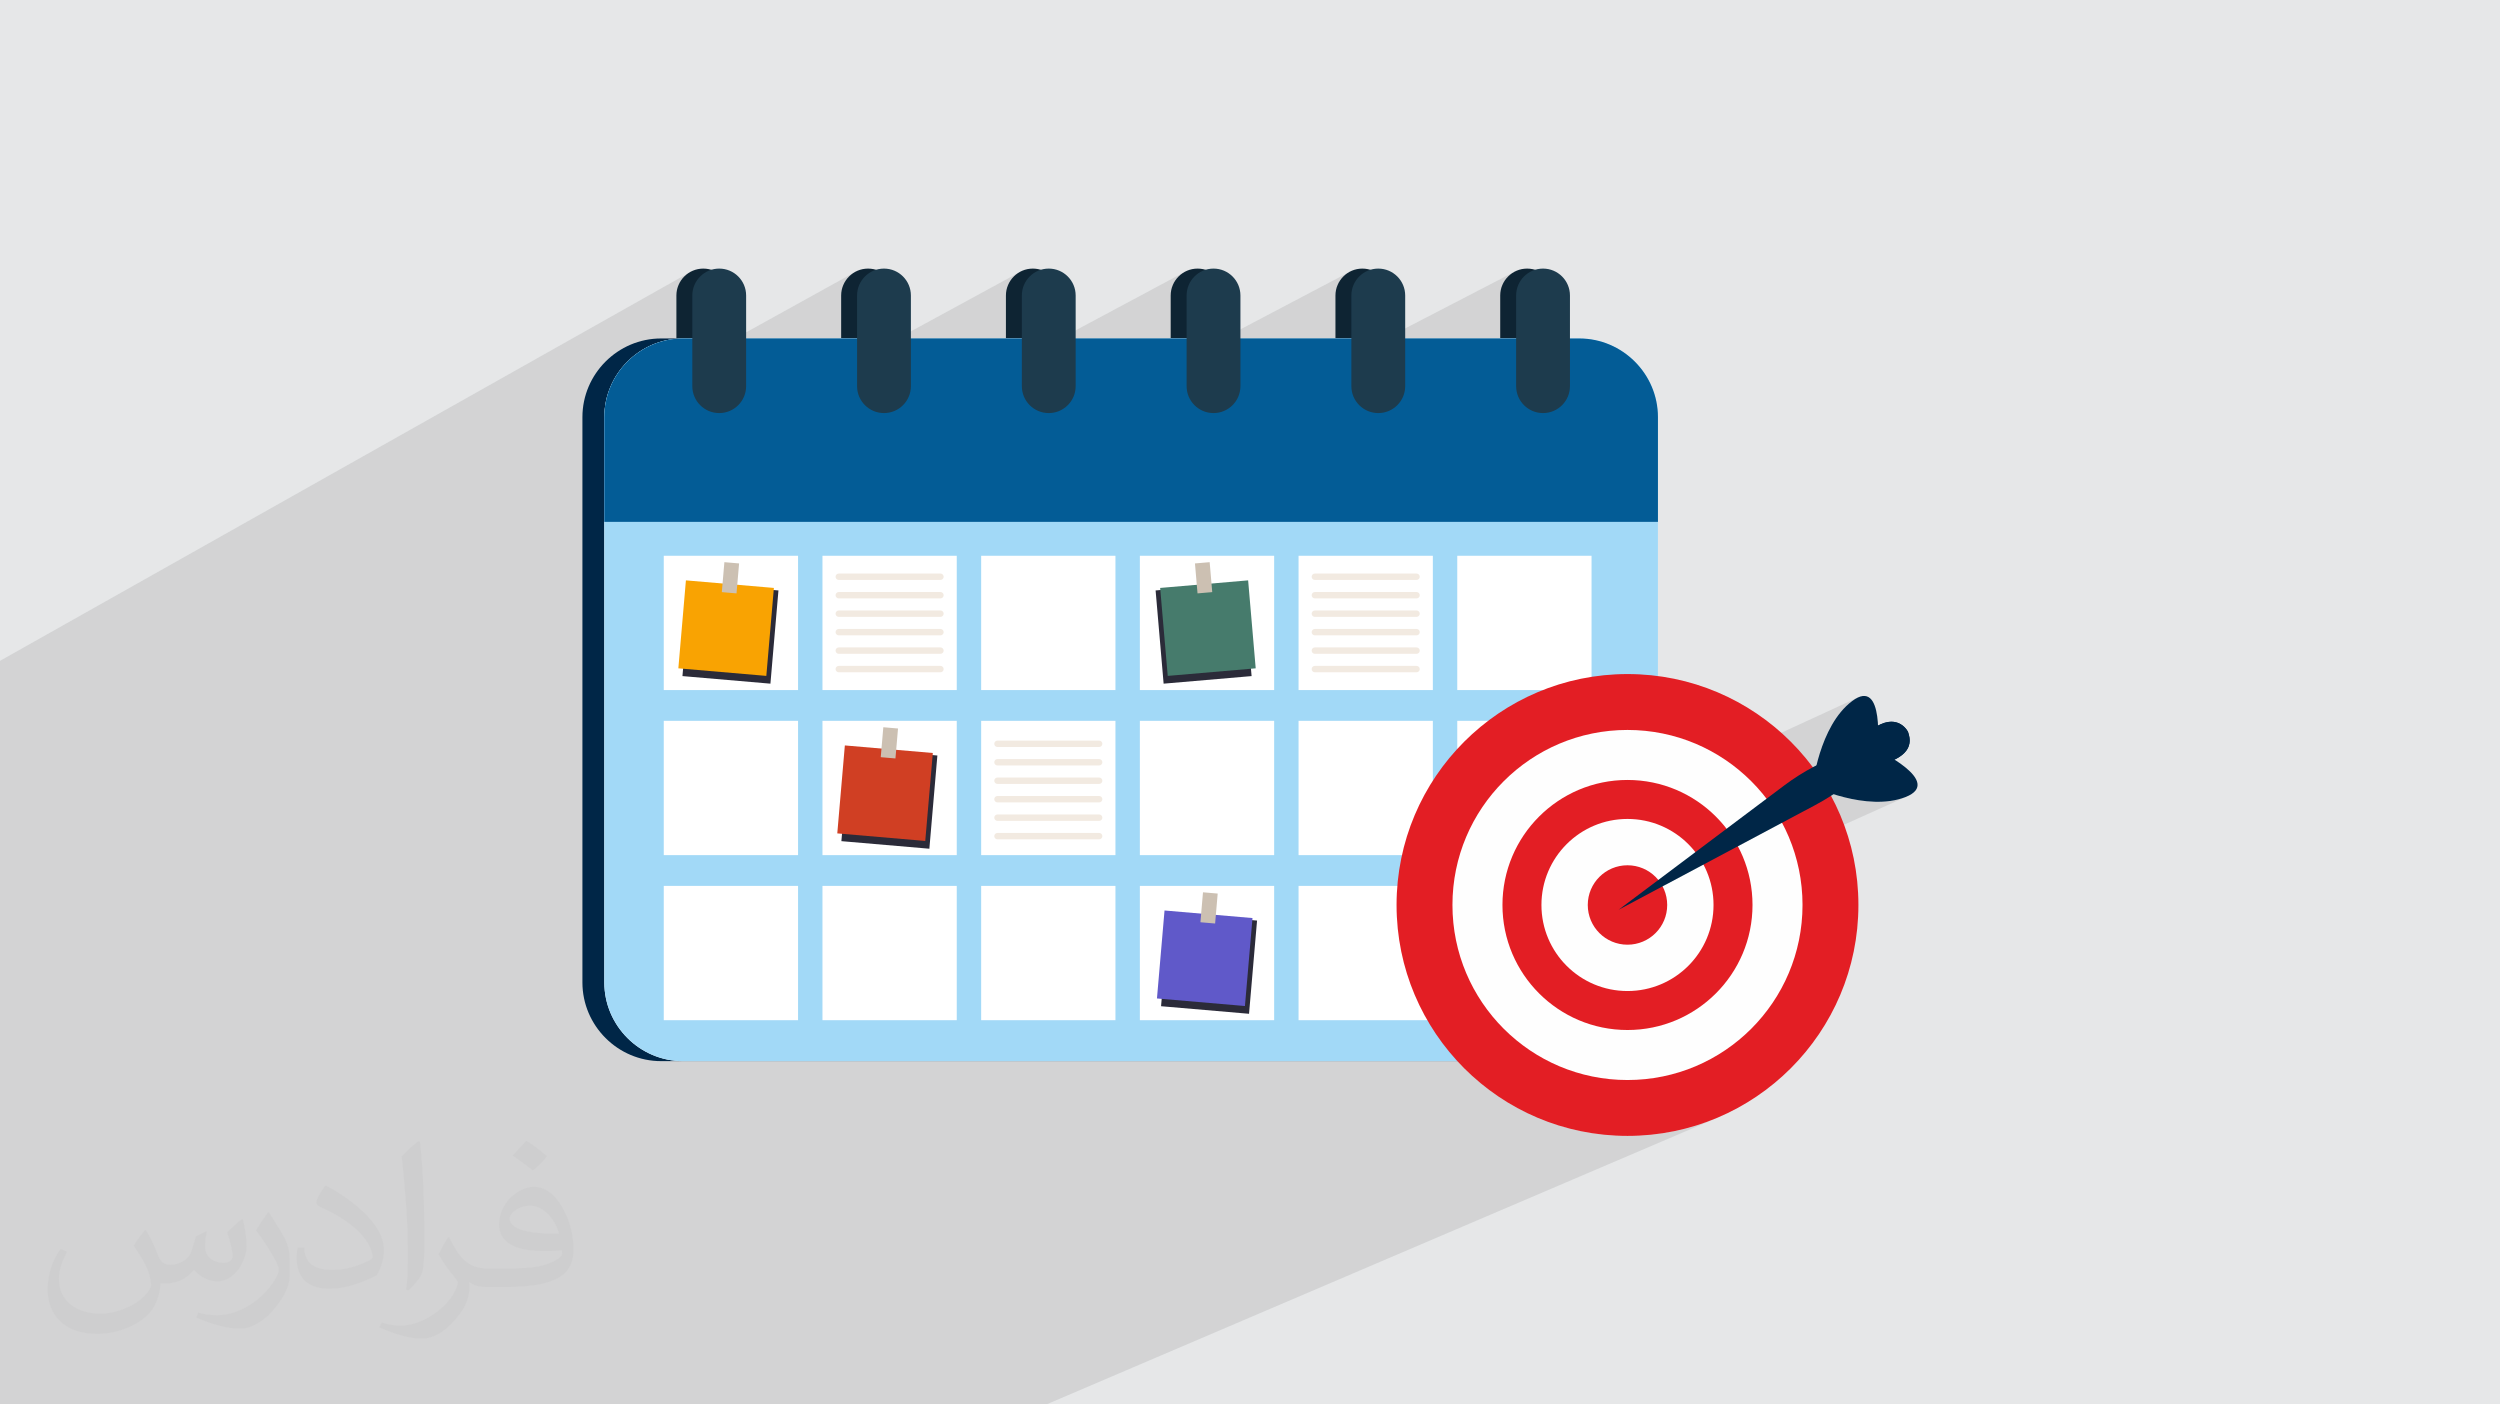 <?xml version="1.0" encoding="UTF-8"?>
<!DOCTYPE svg PUBLIC "-//W3C//DTD SVG 1.0//EN" "http://www.w3.org/TR/2001/REC-SVG-20010904/DTD/svg10.dtd">
<!-- Creator: CorelDRAW -->
<svg xmlns="http://www.w3.org/2000/svg" xml:space="preserve" width="94.192mm" height="52.917mm" version="1.0" style="shape-rendering:geometricPrecision; text-rendering:geometricPrecision; image-rendering:optimizeQuality; fill-rule:evenodd; clip-rule:evenodd"
viewBox="0 0 9404.92 5283.66"
 xmlns:xlink="http://www.w3.org/1999/xlink"
 xmlns:xodm="http://www.corel.com/coreldraw/odm/2003">
 <defs>
  <style type="text/css">
   <![CDATA[
    .fil18 {fill:#FEFEFE;fill-rule:nonzero}
    .fil17 {fill:#E31E24;fill-rule:nonzero}
    .fil7 {fill:#A2D9F7;fill-rule:nonzero}
    .fil3 {fill:#002647;fill-rule:nonzero}
    .fil8 {fill:#035C96;fill-rule:nonzero}
    .fil5 {fill:#0E2433;fill-rule:nonzero}
    .fil9 {fill:#1D3B4D;fill-rule:nonzero}
    .fil10 {fill:#2B2B39;fill-rule:nonzero}
    .fil13 {fill:#467B6C;fill-rule:nonzero}
    .fil15 {fill:#6059C9;fill-rule:nonzero}
    .fil4 {fill:#AD9780;fill-rule:nonzero}
    .fil12 {fill:#CCC0B2;fill-rule:nonzero}
    .fil11 {fill:#D03F23;fill-rule:nonzero}
    .fil16 {fill:#F2EAE1;fill-rule:nonzero}
    .fil14 {fill:#F9A302;fill-rule:nonzero}
    .fil6 {fill:white;fill-rule:nonzero}
    .fil2 {fill:#373435;fill-opacity:0.031}
    .fil1 {fill:#2B2A29;fill-opacity:0.102}
    .fil0 {fill:#E6E7E8}
   ]]>
  </style>
 </defs>
 <g id="Layer_x0020_1">
  <polygon class="fil0" points="-0,0 9404.92,0 9404.92,5283.66 -0,5283.66 "/>
  <path class="fil1" d="M1776.43 5283.66l-70.77 0 -2.46 0 -4.75 0 -20.66 0 -24.74 0 -14.66 0 -16.37 0 -16 0 -40 0 -25.97 0 -38.4 0 -14.34 0 -2.99 0 -10.86 0 -58.56 0 -83.65 0 -62.33 0 -20 0 -19.85 0 -6.36 0 -38.61 0 -16.88 0 -38.92 0 -53.1 0 -18.56 0 -93.56 0 -17.38 0 -228 0 -10.37 0 -3.23 0 -55.5 0 -12.61 0 -58.79 0 -48.83 0 -3.43 0 -48.24 0 -33.24 0 -0.27 0 -25.27 0 -103.01 0 -128.44 0 -32.12 0 -49.57 0 -14.12 0 -78.94 0 -11.71 0 0 -8.84 0 -43.88 0 -5.3 0 -35.86 0 -0.91 0 -35.68 0 -1.17 0 -35.03 0 -9.04 0 -1.13 0 -15.36 0 -1.17 0 -11.42 0 -1.91 0 -28.81 0 -1.14 0 -6.98 0 -10.29 0 -1.18 0 -23.19 0 -5.01 0 -11.99 0 -1.14 0 -0.88 0 -13.74 0 -2.34 0 -2.25 0 -1.19 0 -3.31 0 -17.61 0 -6.93 0 -8.65 0 -1.76 0 -1.16 0 -3.43 0 -0.17 0 -15.95 0 -1.56 0 -0.91 0 -0.28 0 -3.97 0 -15.64 0 -13.37 0 -2.24 0 -1.12 0 -1.16 0 -4.23 0 -1.78 0 -4.9 0 -3.55 0 -7.68 0 -0.89 0 -1.21 0 -4.6 0 -0.98 0 -12.69 0 -2.21 0 -7.34 0 -3.75 0 -2.33 0 -0.49 0 -1.17 0 -4.83 0 -3.74 0 -4.71 0 -11.42 0 -0.3 0 -5.27 0 -1.14 0 -11.7 0 -9.09 0 -6.56 0 -6.47 0 -4.26 0 -1.44 0 -5.36 0 -10.8 0 -1.43 0 -5.27 0 -8.31 0 -1.41 0 -6.43 0 -9.23 0 -6.47 0 -2.05 0 -5.62 0 -16.18 0 -6.68 0 -7.75 0 -15.69 0 -6.45 0 -41.31 0 -21.86 0 -17.99 0 -2.49 0 -20.94 0 -1.83 0 -4.24 0 -13.15 0 -2.85 0 -11.57 0 -10.05 0 -15.54 0 -10.1 0 -22.4 0 -10.11 0 -0.69 0 -1.48 0 -0.35 0 -3.84 0 -17.28 0 -47.92 0 -17.99 0 -1.29 0 -6.62 0 -32.35 0 -12.04 0 -10.42 0 -1.3 0 -19.04 0 -10.69 0 -17.37 0 -10.5 0 -3.81 0 -1.31 0 -10.81 0 -10.55 0 -22.83 0 -7.52 0 -9.71 0 -0.98 0 -0.34 0 -5.6 0 -6.67 0 -40.1 0 -9.04 0 -1.33 0 -1.95 0 -4.34 0 -1.79 0 -4.87 0 -7.55 0 -8.22 0 -13.54 0 -4.6 0 -6.17 0 -8.37 0 -1.33 0 -6.98 0 -0.59 0 -2.45 0 -0.6 0 -3.02 0 -22.8 0 -4.32 0 -12.68 0 -0.28 0 -16.69 0 -3.55 0 -3.08 0 -7.9 0 -16.35 0 -11.02 0 -4.81 0 -12.87 0 -1.87 0 -1.97 0 -6.62 0 -24.12 0 -15.95 0 -16.73 0 -6.61 0 -16.55 0 -14.28 0 -13.39 0 -13.84 0 -25.42 0 -5.6 0 -21.67 0 -4.63 0 -3.48 0 -14.47 0 -13.37 0 -10.5 0 -11.46 0 -16.78 0 -11.51 0 -16.04 0 -23.6 0 -9.44 0 -7.75 0 -53.44 0 -9.68 0 -18.92 0 -9.23 0 -24.91 0 -10.94 0 -17.24 0 -12.15 0 -43.81 0 -11.98 0 -17.23 0 -12.03 0 -12.27 0 -100.23 0 -4.24 0 -0.54 0 -24.81 0 -4.28 0 -12.19 0 -12.16 0 -29.15 0 -16.48 0 -49.56 0 -12.58 0 -17.65 0 -12.65 0 -8.25 0 -106.1 0 -0.47 0 -29.64 0 -1 0 -22.89 0 -7.99 0 -22.17 0 -20.52 0 -0.43 0 -119.32 0 -42.89 0 -49.25 0 -31.17 0 -23.35 0 -31.22 2589.21 -1458.47 -14.98 12.36 -12.36 14.99 -9.34 17.19 -3.67 11.82 100.23 -56.36 -14.98 12.36 -12.36 14.99 -9.34 17.19 -5.9 19 -2.06 20.4 0 228.17 120.11 -66.57 40.95 0 443.53 -245.55 -14.98 12.36 -12.36 14.99 -9.34 17.19 -3.31 10.66 99.88 -55.21 -14.99 12.36 -12.36 14.99 -9.34 17.19 -5.9 19 -2.06 20.4 0 227.05 120.12 -65.44 33.34 0 451.14 -245.55 -14.99 12.36 -12.36 14.99 -9.33 17.19 -2.96 9.54 116.7 -63.42 -17.19 9.35 -14.99 12.36 -12.36 14.99 -9.33 17.19 -5.9 19 -2.06 20.4 0 225.96 120.15 -64.35 25.43 0 476.2 -254.89 -17.19 9.35 -14.99 12.36 -12.36 14.99 -9.33 17.19 -2.58 8.28 116.33 -62.17 -17.19 9.35 -14.99 12.36 -12.36 14.99 -9.33 17.19 -5.9 19 -2.06 20.4 0 224.89 120.13 -63.28 17.55 0 484.09 -254.89 -17.19 9.35 -14.98 12.36 -12.37 14.99 -9.33 17.19 -2.2 7.07 115.95 -60.96 -17.19 9.35 -14.99 12.36 -12.36 14.99 -9.34 17.19 -5.9 19 -2.06 20.4 0 223.87 120.15 -62.27 9.67 0 491.99 -254.89 -17.2 9.35 -14.98 12.36 -12.36 14.99 -9.34 17.19 -1.84 5.91 115.59 -59.8 -17.2 9.35 -14.98 12.36 -12.36 14.99 -9.34 17.19 -5.9 19 -2.06 20.4 0 341.06 2.06 20.4 5.9 19 9.34 17.19 12.36 14.99 14.98 12.37 17.2 9.34 9.47 2.94 9.46 -2.94 -7.22 3.63 7.3 2.27 20.41 2.06 20.4 -2.06 18.99 -5.9 -830.05 417.22 1222.91 0 -261.93 127.55 12.15 0 0 505.2 -244.33 115.76 244.33 0 0 48.25 2.5 -0.58 32.42 -5.79 32.95 -4.19 33.44 -2.54 33.89 -0.86 33.89 0.86 33.44 2.54 32.95 4.19 32.42 5.79 31.86 7.35 31.24 8.88 30.6 10.35 29.89 11.79 29.18 13.18 28.39 14.55 27.58 15.85 22.6 14.5 502.6 -231.81 -21.67 13.42 -11.42 9.2 -10.85 9.91 -10.27 10.55 -9.73 11.12 -9.2 11.65 -8.67 12.09 -8.16 12.47 -7.66 12.8 -7.19 13.04 -6.72 13.23 -6.26 13.34 -5.83 13.4 -5.4 13.39 -4.99 13.31 -4.6 13.17 -2.81 8.6 228.2 -104.45 0.75 -0.34 -1.85 0.9 -12.11 6.18 -4.18 2.46 -10.72 6.91 -4.37 3.03 -15.55 12.06 -17.03 14.49 -17.31 15.06 -17.39 15.42 -17.29 15.57 -16.99 15.52 -16.51 15.25 -15.85 14.78 -14.97 14.1 -13.93 13.22 -12.68 12.12 -11.25 10.83 -3.24 3.14 207.27 -94.41 -196.05 110.45 2.2 -0.51 15.21 -3.57 17.06 -4.07 18.66 -4.52 19.97 -4.92 21.01 -5.29 21.77 -5.59 22.25 -5.86 22.46 -6.07 22.39 -6.25 22.04 -6.36 21.42 -6.45 23.69 -8.53 14.07 -6.16 -11.76 5.33 0.21 -0.07 -252.51 114.59 5.03 1.84 9.96 3.48 10.63 3.55 11.25 3.56 11.82 3.53 12.35 3.46 12.83 3.33 13.25 3.18 13.63 2.96 13.96 2.7 14.24 2.4 14.47 2.03 14.66 1.64 14.79 1.18 14.88 0.7 14.91 0.15 14.9 -0.44 14.84 -1.07 14.74 -1.75 14.57 -2.48 14.37 -3.26 14.12 -4.07 13.81 -4.93 -424.03 190.73 6.63 19.59 8.88 31.24 7.35 31.86 5.79 32.42 4.19 32.95 2.54 33.44 0.86 33.89 -0.86 33.89 -2.54 33.44 -4.19 32.95 -5.79 32.43 -7.35 31.85 -8.88 31.25 -10.35 30.59 -11.79 29.9 -13.18 29.17 -14.55 28.39 -15.85 27.58 -17.13 26.72 -18.35 25.81 -19.55 24.88 -20.7 23.88 -21.81 22.88 -22.87 21.8 -23.89 20.7 -24.87 19.55 -25.82 18.35 -26.71 17.13 -27.58 15.86 -28.39 14.54 -29.18 13.19 -514.71 222.91 0.08 0.03 41.22 11.71 42.04 9.7 42.78 7.65 43.47 5.52 44.12 3.35 44.7 1.13 44.7 -1.13 44.12 -3.35 43.47 -5.52 42.79 -7.65 42.03 -9.7 41.23 -11.71 40.36 -13.65 39.45 -15.56 -2524.56 1078.69 -167.63 0 -327.63 0 -388.84 0 -44.87 0 -12.08 0 -19.06 0 -57.06 0 -2.43 0 -200.84 0 -40.53 0 -126.6 0 -261.36 0 -28.76 0 -8.98 0 -80.6 0 -80.48 0 -122.3 0 -139.31 0 -45.62 0 -0.05 0 -4.67 0zm-292.1 0l-0.01 0 0.01 0z"/>
  <path class="fil2" d="M548.54 4627.69c17.95,27.21 29.6,53.36 40.96,82.43 8.45,16.91 12.93,48.09 52.57,48.09 11.61,0 28.28,-3.42 43.06,-11.61 16.63,-8.73 29.32,-21.94 35.94,-42l15.85 -53.36 38.57 -19.02 2.64 2.64c-5.27,20.09 -6.59,39.36 -6.59,54.43 0,44.63 38.57,61.56 69.22,61.56 17.95,0 34.09,-8.73 34.09,-25.11 0,-21.13 -8.98,-57.06 -20.62,-89.29 17.95,-17.95 35.94,-35.94 56.53,-50.47l3.17 1.6c8.98,38.04 14,75.56 14,100.66 0,24.57 -10.83,51.79 -19.81,69.49 -18.49,34.87 -51.25,62.62 -90.87,62.62 -30.1,0 -63.65,-15.07 -86.66,-43.06l-1.32 0c-21.66,26.96 -55.22,51.25 -108.86,51.25l-16.63 0c-2.64,35.41 -10.29,60.49 -21.94,82.95 -31.95,62.34 -126.81,106.47 -216.1,106.47 -124.17,0 -186.51,-71.59 -186.51,-166.96 0,-58.91 19.27,-113.6 48.88,-152.42l24.29 10.04c-18.49,35.41 -30.91,68.68 -30.91,101.45 0,89.29 72.66,131.83 156.4,131.83 77.68,0 173.83,-49.41 191.28,-106.72 -6.59,-62.62 -30.1,-91.93 -66.04,-148.99 10.83,-19.02 24.83,-38.04 42.28,-58.38l3.17 0 0 0 0 0 -0.02 -0.09zm1432.13 -336.04c26.15,16.39 51.79,35.66 76.87,57.85 -14,19.81 -31.45,37.79 -53.11,53.64 -25.11,-20.34 -50.19,-37.79 -75.84,-56.27 17.42,-19.55 34.62,-38.29 52.04,-55.22l0 0 0 0 0 0 0 0 0 0 0.03 0zm13.47 244.11c-42.28,0 -76.87,27.75 -76.87,48.34 0,44.13 84.53,57.85 185.72,57.31 -12.68,-51.79 -57.06,-105.68 -108.86,-105.68l0.01 0.03zm-94.86 236.19c54.96,0 103.04,-1.6 139.74,-10.83 40.96,-10.29 75.56,-30.91 75.56,-45.17 0,-3.7 0,-8.19 -1.32,-11.89 -22.98,2.11 -49.41,2.11 -72.38,2.11 -74.49,0 -131.55,-16.91 -154.02,-58.66 -5.55,-11.61 -9.51,-24.57 -9.51,-39.36 0,-40.43 17.42,-79.79 48.09,-107 25.61,-22.45 53.89,-36.44 82.67,-36.44 52.04,0 93.51,41.75 122.57,107.54 15.85,35.94 26.68,77.4 26.68,129.72 0,34.87 -9.51,64.19 -31.17,85.85 -40.43,39.11 -114.92,53.89 -229.04,53.89l-51.79 0 0 0 -13.47 0c-28.28,0 -48.62,-5.02 -64.72,-17.42l-2.64 0c0.79,6.59 1.32,12.93 1.32,19.02 0,25.61 -8.45,58.38 -25.61,84.53 -50.72,75.3 -105.68,108.04 -153.24,108.04 -48.09,0 -107,-18.49 -160.11,-42.54l9.51 -18.49c17.17,7.13 40.96,11.89 73.7,11.89 85.85,0 198.66,-82.43 212.66,-163 -3.17,-6.59 -8.98,-15.32 -17.17,-24.57 -25.11,-29.85 -40.96,-54.68 -55.75,-80.83 12.68,-25.11 24.29,-45.17 35.13,-63.4l4.49 -0.53c36.72,74.77 69.99,117.55 144.23,117.55l11.61 0 0 0 53.89 0 0 0 0 0 0 0 0 0 0 0 0.09 0.01zm-371.98 79c6.34,-34.34 6.87,-72.91 6.87,-108.86l0 -53.36c0,-99.6 -12.68,-244.36 -22.98,-338.68 17.95,-19.27 43.06,-42 62.87,-57.31l5.81 1.6c13.47,118.62 16.63,256 16.63,383.06 0,33.3 -1.32,65.79 -4.49,89.55 -1.85,30.1 -19.27,52.83 -56.53,87.7l-8.19 -3.7zm-382.8 -157.19c1.85,46.77 24.83,83.49 105.15,83.49 49.93,0 92.19,-12.93 138.96,-35.13 8.45,-3.7 12.93,-8.73 12.93,-12.93 0,-29.32 -22.45,-68.15 -60.23,-103.55 -36.72,-33.3 -85.34,-62.62 -130.76,-82.18 -15.6,-6.59 -20.62,-13.47 -20.62,-20.09 0,-13.47 17.95,-41.75 32.77,-62.09l5.02 -0.53c52.04,27.21 110.17,67.64 153.24,112.53 39.11,41.47 63.4,83.49 63.4,129.19 0,33.81 -10.29,65.51 -26.96,95.11 -57.06,28.79 -117.83,50.72 -178.06,50.72 -73.17,0 -123.1,-34.34 -123.1,-114.92 0,-8.73 0,-22.19 3.17,-39.64l25.11 0 0 0 0 0 0 0 0 0 0 0 -0.02 0zm-132.37 -132.9l45.45 73.45c16.63,27.21 32.23,56.81 32.23,103.55l0 59.7c0,48.34 -30.91,100.13 -80.83,151.38 -39.11,34.62 -73.7,49.41 -105.68,49.41 -47.55,0 -101.98,-14.79 -164.85,-41.75l7.13 -18.49c19.81,5.27 42.79,9.77 71.06,9.77 90.36,-0.53 182.8,-66.57 225.08,-147.15 5.02,-9.26 6.87,-17.95 6.87,-24.04 0,-9.26 -5.02,-19.55 -8.98,-28.79 -22.98,-43.31 -48.62,-82.95 -76.87,-119.68 14.79,-23.25 29.6,-45.7 45.7,-67.9l3.7 0.53 0 0 0 0 0 0 0 0 0 0 -0.02 0.01z"/>
  <g id="_1805768900464">
   <g>
    <path class="fil3" d="M2522.12 1273.27l-34.91 0c-162.9,0 -296.16,133.26 -296.16,296.16l0 393.8 0 1732.58c0,162.89 133.26,296.15 296.16,296.15l3371.42 0c162.9,0 296.16,-133.26 296.16,-296.15l0 -1732.58 0 -393.8c0,-162.9 -133.26,-296.16 -296.16,-296.16l-34.85 0 -3301.66 0z"/>
    <polygon class="fil4" points="3141.95,1273.27 2724.57,1273.27 "/>
    <polygon class="fil4" points="3761.79,1273.27 3344.41,1273.27 "/>
    <polygon class="fil4" points="4381.63,1273.27 3964.28,1273.27 "/>
    <polygon class="fil4" points="5001.46,1273.27 4584.1,1273.27 "/>
    <polygon class="fil4" points="5621.3,1273.27 5203.94,1273.27 "/>
    <path class="fil5" d="M2747.03 1452.73c0,55.9 -45.33,101.25 -101.21,101.25 -55.93,0 -101.25,-45.35 -101.25,-101.25l0 -341.06c0,-55.89 45.32,-101.25 101.25,-101.25 55.88,0 101.21,45.36 101.21,101.25l0 341.06z"/>
    <path class="fil5" d="M3366.86 1452.73c0,55.9 -45.32,101.25 -101.21,101.25 -55.93,0 -101.25,-45.35 -101.25,-101.25l0 -341.06c0,-55.89 45.32,-101.25 101.25,-101.25 55.89,0 101.21,45.36 101.21,101.25l0 341.06z"/>
    <path class="fil5" d="M3986.72 1452.73c0,55.9 -45.35,101.25 -101.24,101.25 -55.93,0 -101.24,-45.35 -101.24,-101.25l0 -341.06c0,-55.89 45.31,-101.25 101.24,-101.25 55.89,0 101.24,45.36 101.24,101.25l0 341.06z"/>
    <path class="fil5" d="M4606.57 1452.73c0,55.9 -45.36,101.25 -101.25,101.25 -55.92,0 -101.24,-45.35 -101.24,-101.25l0 -341.06c0,-55.89 45.32,-101.25 101.24,-101.25 55.89,0 101.25,45.36 101.25,101.25l0 341.06z"/>
    <path class="fil5" d="M5226.4 1452.73c0,55.9 -45.35,101.25 -101.25,101.25 -55.92,0 -101.24,-45.35 -101.24,-101.25l0 -341.06c0,-55.89 45.32,-101.25 101.24,-101.25 55.9,0 101.25,45.36 101.25,101.25l0 341.06z"/>
    <path class="fil5" d="M5846.24 1452.73c0,55.9 -45.35,101.25 -101.24,101.25 -55.93,0 -101.25,-45.35 -101.25,-101.25l0 -341.06c0,-55.89 45.32,-101.25 101.25,-101.25 55.89,0 101.24,45.36 101.24,101.25l0 341.06z"/>
    <path class="fil6" d="M6237.13 3695.81c0,162.89 -133.27,296.16 -296.16,296.16l-3371.42 0c-162.9,0 -296.16,-133.27 -296.16,-296.16l0 -2126.38c0,-162.9 133.26,-296.16 296.16,-296.16l3371.42 0c162.89,0 296.16,133.26 296.16,296.16l0 2126.38z"/>
    <path class="fil7" d="M6237.13 3695.81c0,162.89 -133.27,296.16 -296.16,296.16l-3371.42 0c-162.9,0 -296.16,-133.27 -296.16,-296.16l0 -2126.38c0,-162.9 133.26,-296.16 296.16,-296.16l3371.42 0c162.89,0 296.16,133.26 296.16,296.16l0 2126.38z"/>
    <path class="fil8" d="M5940.97 1273.27l-3371.42 0c-162.9,0 -296.16,133.26 -296.16,296.16l0 393.8 3963.74 0 0 -393.8c0,-162.9 -133.27,-296.16 -296.16,-296.16z"/>
    <path class="fil9" d="M2806.91 1452.73c0,55.9 -45.32,101.25 -101.21,101.25 -55.93,0 -101.25,-45.35 -101.25,-101.25l0 -341.06c0,-55.89 45.32,-101.25 101.25,-101.25 55.89,0 101.21,45.36 101.21,101.25l0 341.06z"/>
    <path class="fil9" d="M3426.74 1452.73c0,55.9 -45.32,101.25 -101.21,101.25 -55.92,0 -101.25,-45.35 -101.25,-101.25l0 -341.06c0,-55.89 45.33,-101.25 101.25,-101.25 55.89,0 101.21,45.36 101.21,101.25l0 341.06z"/>
    <path class="fil9" d="M4046.6 1452.73c0,55.9 -45.35,101.25 -101.24,101.25 -55.93,0 -101.24,-45.35 -101.24,-101.25l0 -341.06c0,-55.89 45.31,-101.25 101.24,-101.25 55.89,0 101.24,45.36 101.24,101.25l0 341.06z"/>
    <path class="fil9" d="M4666.45 1452.73c0,55.9 -45.35,101.25 -101.24,101.25 -55.93,0 -101.24,-45.35 -101.24,-101.25l0 -341.06c0,-55.89 45.31,-101.25 101.24,-101.25 55.89,0 101.24,45.36 101.24,101.25l0 341.06z"/>
    <path class="fil9" d="M5286.28 1452.73c0,55.9 -45.35,101.25 -101.24,101.25 -55.92,0 -101.25,-45.35 -101.25,-101.25l0 -341.06c0,-55.89 45.33,-101.25 101.25,-101.25 55.89,0 101.24,45.36 101.24,101.25l0 341.06z"/>
    <path class="fil9" d="M5906.12 1452.73c0,55.9 -45.35,101.25 -101.24,101.25 -55.93,0 -101.25,-45.35 -101.25,-101.25l0 -341.06c0,-55.89 45.32,-101.25 101.25,-101.25 55.89,0 101.24,45.36 101.24,101.25l0 341.06z"/>
    <polygon class="fil6" points="3002.26,2595.98 2497.07,2595.98 2497.07,2090.78 3002.26,2090.78 "/>
    <polygon class="fil6" points="3599.28,2595.98 3094.09,2595.98 3094.09,2090.78 3599.28,2090.78 "/>
    <polygon class="fil6" points="4196.3,2595.98 3691.1,2595.98 3691.1,2090.78 4196.3,2090.78 "/>
    <polygon class="fil6" points="4793.31,2595.98 4288.12,2595.98 4288.12,2090.78 4793.31,2090.78 "/>
    <polygon class="fil6" points="5390.33,2595.98 4885.13,2595.98 4885.13,2090.78 5390.33,2090.78 "/>
    <polygon class="fil6" points="5987.35,2595.98 5482.15,2595.98 5482.15,2090.78 5987.35,2090.78 "/>
    <polygon class="fil6" points="3002.26,3216.94 2497.07,3216.94 2497.07,2711.74 3002.26,2711.74 "/>
    <polygon class="fil6" points="3599.28,3216.94 3094.09,3216.94 3094.09,2711.74 3599.28,2711.74 "/>
    <polygon class="fil6" points="4196.3,3216.94 3691.1,3216.94 3691.1,2711.74 4196.3,2711.74 "/>
    <polygon class="fil6" points="4793.31,3216.94 4288.12,3216.94 4288.12,2711.74 4793.31,2711.74 "/>
    <polygon class="fil6" points="5390.33,3216.94 4885.13,3216.94 4885.13,2711.74 5390.33,2711.74 "/>
    <polygon class="fil6" points="5987.35,3216.94 5482.15,3216.94 5482.15,2711.74 5987.35,2711.74 "/>
    <polygon class="fil6" points="3002.26,3837.9 2497.07,3837.9 2497.07,3332.7 3002.26,3332.7 "/>
    <polygon class="fil6" points="3599.28,3837.9 3094.09,3837.9 3094.09,3332.7 3599.28,3332.7 "/>
    <polygon class="fil6" points="4196.3,3837.9 3691.1,3837.9 3691.1,3332.7 4196.3,3332.7 "/>
    <polygon class="fil6" points="4793.31,3837.9 4288.12,3837.9 4288.12,3332.7 4793.31,3332.7 "/>
    <polygon class="fil6" points="5390.33,3837.9 4885.13,3837.9 4885.13,3332.7 5390.33,3332.7 "/>
    <polygon class="fil6" points="5987.35,3837.9 5482.15,3837.9 5482.15,3332.7 5987.35,3332.7 "/>
    <polygon class="fil10" points="3526.39,2842.18 3496.23,3192.87 3165.27,3164.4 3195.45,2813.69 "/>
    <polygon class="fil11" points="3509.25,2832.74 3480.77,3163.66 3149.82,3135.17 3178.3,2804.27 "/>
    <polygon class="fil12" points="3368.65,2853.26 3313.32,2848.51 3323.02,2735.82 3378.34,2740.58 "/>
    <polygon class="fil10" points="4347.34,2221.22 4377.5,2571.91 4708.46,2543.43 4708.46,2543.41 4678.28,2192.74 "/>
    <polygon class="fil13" points="4364.48,2211.78 4392.96,2542.69 4723.9,2514.22 4695.43,2183.3 "/>
    <polygon class="fil12" points="4505.08,2232.3 4560.41,2227.55 4550.71,2114.86 4495.38,2119.62 "/>
    <polygon class="fil10" points="2928.5,2221.22 2898.32,2571.91 2567.37,2543.43 2597.55,2192.74 "/>
    <polygon class="fil14" points="2911.35,2211.78 2882.88,2542.69 2551.93,2514.21 2580.39,2183.3 "/>
    <polygon class="fil12" points="2770.76,2232.3 2715.43,2227.54 2725.12,2114.86 2780.44,2119.62 "/>
    <g>
     <polygon class="fil10" points="4729,3463.14 4698.84,3813.83 4367.88,3785.36 4398.06,3434.66 "/>
     <polygon class="fil15" points="4711.86,3453.7 4683.38,3784.61 4352.43,3756.14 4380.91,3425.22 "/>
     <polygon class="fil12" points="4571.26,3474.23 4515.93,3469.47 4525.63,3356.78 4580.95,3361.54 "/>
    </g>
    <path class="fil16" d="M4134.99 2810.19l-382.58 0c-6.66,0 -12.04,-5.38 -12.04,-12.03 0,-6.66 5.38,-12.04 12.04,-12.04l382.58 0c6.65,0 12.04,5.38 12.04,12.04 0,6.65 -5.39,12.03 -12.04,12.03z"/>
    <path class="fil16" d="M4134.99 2879.66l-382.58 0c-6.66,0 -12.04,-5.39 -12.04,-12.03 0,-6.66 5.38,-12.05 12.04,-12.05l382.58 0c6.65,0 12.04,5.39 12.04,12.05 0,6.64 -5.39,12.03 -12.04,12.03z"/>
    <path class="fil16" d="M4134.99 2949.14l-382.58 0c-6.66,0 -12.04,-5.39 -12.04,-12.03 0,-6.66 5.38,-12.05 12.04,-12.05l382.58 0c6.65,0 12.04,5.39 12.04,12.05 0,6.64 -5.39,12.03 -12.04,12.03z"/>
    <path class="fil16" d="M4134.99 3018.61l-382.58 0c-6.66,0 -12.04,-5.39 -12.04,-12.05 0,-6.64 5.38,-12.03 12.04,-12.03l382.58 0c6.65,0 12.04,5.39 12.04,12.03 0,6.66 -5.39,12.05 -12.04,12.05z"/>
    <path class="fil16" d="M4134.99 3088.08l-382.58 0c-6.66,0 -12.04,-5.39 -12.04,-12.05 0,-6.64 5.38,-12.03 12.04,-12.03l382.58 0c6.65,0 12.04,5.39 12.04,12.03 0,6.66 -5.39,12.05 -12.04,12.05z"/>
    <path class="fil16" d="M4134.99 3157.55l-382.58 0c-6.66,0 -12.04,-5.39 -12.04,-12.03 0,-6.66 5.38,-12.05 12.04,-12.05l382.58 0c6.65,0 12.04,5.39 12.04,12.05 0,6.64 -5.39,12.03 -12.04,12.03z"/>
    <path class="fil16" d="M5329.03 2181.75l-382.59 0c-6.65,0 -12.04,-5.39 -12.04,-12.04 0,-6.65 5.39,-12.04 12.04,-12.04l382.59 0c6.64,0 12.04,5.39 12.04,12.04 0,6.65 -5.4,12.04 -12.04,12.04z"/>
    <path class="fil16" d="M5329.03 2251.21l-382.59 0c-6.65,0 -12.04,-5.38 -12.04,-12.03 0,-6.66 5.39,-12.04 12.04,-12.04l382.59 0c6.64,0 12.04,5.38 12.04,12.04 0,6.65 -5.4,12.03 -12.04,12.03z"/>
    <path class="fil16" d="M5329.03 2320.69l-382.59 0c-6.65,0 -12.04,-5.39 -12.04,-12.04 0,-6.65 5.39,-12.03 12.04,-12.03l382.59 0c6.64,0 12.04,5.38 12.04,12.03 0,6.65 -5.4,12.04 -12.04,12.04z"/>
    <path class="fil16" d="M5329.03 2390.16l-382.59 0c-6.65,0 -12.04,-5.39 -12.04,-12.04 0,-6.65 5.39,-12.04 12.04,-12.04l382.59 0c6.64,0 12.04,5.39 12.04,12.04 0,6.65 -5.4,12.04 -12.04,12.04z"/>
    <path class="fil16" d="M5329.03 2459.64l-382.59 0c-6.65,0 -12.04,-5.39 -12.04,-12.04 0,-6.65 5.39,-12.04 12.04,-12.04l382.59 0c6.64,0 12.04,5.39 12.04,12.04 0,6.65 -5.4,12.04 -12.04,12.04z"/>
    <path class="fil16" d="M5329.03 2529.1l-382.59 0c-6.65,0 -12.04,-5.39 -12.04,-12.03 0,-6.66 5.39,-12.04 12.04,-12.04l382.59 0c6.64,0 12.04,5.38 12.04,12.04 0,6.64 -5.4,12.03 -12.04,12.03z"/>
    <path class="fil16" d="M3537.98 2181.75l-382.59 0c-6.65,0 -12.04,-5.39 -12.04,-12.04 0,-6.65 5.39,-12.04 12.04,-12.04l382.59 0c6.64,0 12.03,5.39 12.03,12.04 0,6.65 -5.39,12.04 -12.03,12.04z"/>
    <path class="fil16" d="M3537.98 2251.21l-382.59 0c-6.65,0 -12.04,-5.38 -12.04,-12.03 0,-6.66 5.39,-12.04 12.04,-12.04l382.59 0c6.64,0 12.03,5.38 12.03,12.04 0,6.65 -5.39,12.03 -12.03,12.03z"/>
    <path class="fil16" d="M3537.98 2320.69l-382.59 0c-6.65,0 -12.04,-5.39 -12.04,-12.04 0,-6.65 5.39,-12.03 12.04,-12.03l382.59 0c6.64,0 12.03,5.38 12.03,12.03 0,6.65 -5.39,12.04 -12.03,12.04z"/>
    <path class="fil16" d="M3537.98 2390.16l-382.59 0c-6.65,0 -12.04,-5.39 -12.04,-12.04 0,-6.65 5.39,-12.04 12.04,-12.04l382.59 0c6.64,0 12.03,5.39 12.03,12.04 0,6.65 -5.39,12.04 -12.03,12.04z"/>
    <path class="fil16" d="M3537.98 2459.64l-382.59 0c-6.65,0 -12.04,-5.39 -12.04,-12.04 0,-6.65 5.39,-12.04 12.04,-12.04l382.59 0c6.64,0 12.03,5.39 12.03,12.04 0,6.65 -5.39,12.04 -12.03,12.04z"/>
    <path class="fil16" d="M3537.98 2529.1l-382.59 0c-6.65,0 -12.04,-5.39 -12.04,-12.03 0,-6.66 5.39,-12.04 12.04,-12.04l382.59 0c6.64,0 12.03,5.38 12.03,12.04 0,6.64 -5.39,12.03 -12.03,12.03z"/>
   </g>
   <g>
    <path class="fil17" d="M5253.81 3404.51c0,479.79 388.95,868.73 868.73,868.73 479.79,0 868.73,-388.94 868.73,-868.73 0,-479.78 -388.94,-868.73 -868.73,-868.73 -479.78,0 -868.73,388.95 -868.73,868.73z"/>
    <path class="fil18" d="M5464.07 3404.51c0,363.67 294.81,658.47 658.47,658.47 363.66,0 658.47,-294.8 658.47,-658.47 0,-363.66 -294.81,-658.47 -658.47,-658.47 -363.66,0 -658.47,294.81 -658.47,658.47z"/>
    <path class="fil17" d="M5652.21 3404.51c0,259.76 210.57,470.34 470.33,470.34 259.76,0 470.34,-210.58 470.34,-470.34 0,-259.76 -210.58,-470.34 -470.34,-470.34 -259.76,0 -470.33,210.58 -470.33,470.34z"/>
    <path class="fil18" d="M5798.84 3404.51c0,178.78 144.93,323.7 323.7,323.7 178.78,0 323.7,-144.92 323.7,-323.7 0,-178.77 -144.92,-323.69 -323.7,-323.69 -178.77,0 -323.7,144.92 -323.7,323.69z"/>
    <path class="fil17" d="M5973.14 3404.51c0,82.52 66.89,149.4 149.4,149.4 82.52,0 149.4,-66.89 149.4,-149.4 0,-82.52 -66.89,-149.4 -149.4,-149.4 -82.52,0 -149.4,66.89 -149.4,149.4z"/>
    <path class="fil3" d="M7177.84 2753.26c6.05,19.42 30.94,82.04 -86.74,118.26 -112.05,34.5 -262.54,67.73 -262.54,67.73 0,0 109.56,-108.36 199.36,-183.77 94.27,-79.18 140.53,-20.74 149.92,-2.22z"/>
    <path class="fil3" d="M6828.56 2939.25c0,0 150.49,-33.23 262.54,-67.73 77.34,-23.8 93.1,-59.01 93.1,-85.87 0,-14 -4.28,-25.73 -6.36,-32.39 -5.81,-11.45 -25.72,-38.18 -62.36,-38.18 -22.62,0 -51.6,10.17 -87.57,40.4 -89.79,75.42 -199.36,183.77 -199.36,183.77z"/>
    <path class="fil3" d="M7081.33 2846l-128.74 101.77c-38.79,30.67 -80.28,57.79 -123.94,81.05l-739.63 393.76 623.68 -468.08c70.36,-52.79 148.7,-94.02 232.07,-122.08l102.32 -34.44c7.71,18.25 19.47,34.54 34.25,48.02z"/>
    <path class="fil3" d="M6817.72 2957.46c0,0 205.57,98.36 351.09,40.92 145.51,-57.44 -108.07,-177.83 -108.07,-177.83l-243.02 136.91z"/>
    <path class="fil3" d="M6818.93 2958.19c0,0 23.56,-226.68 148.59,-320.72 125.02,-94.04 95.15,185.06 95.15,185.06l-243.73 135.66z"/>
   </g>
  </g>
 </g>
</svg>
